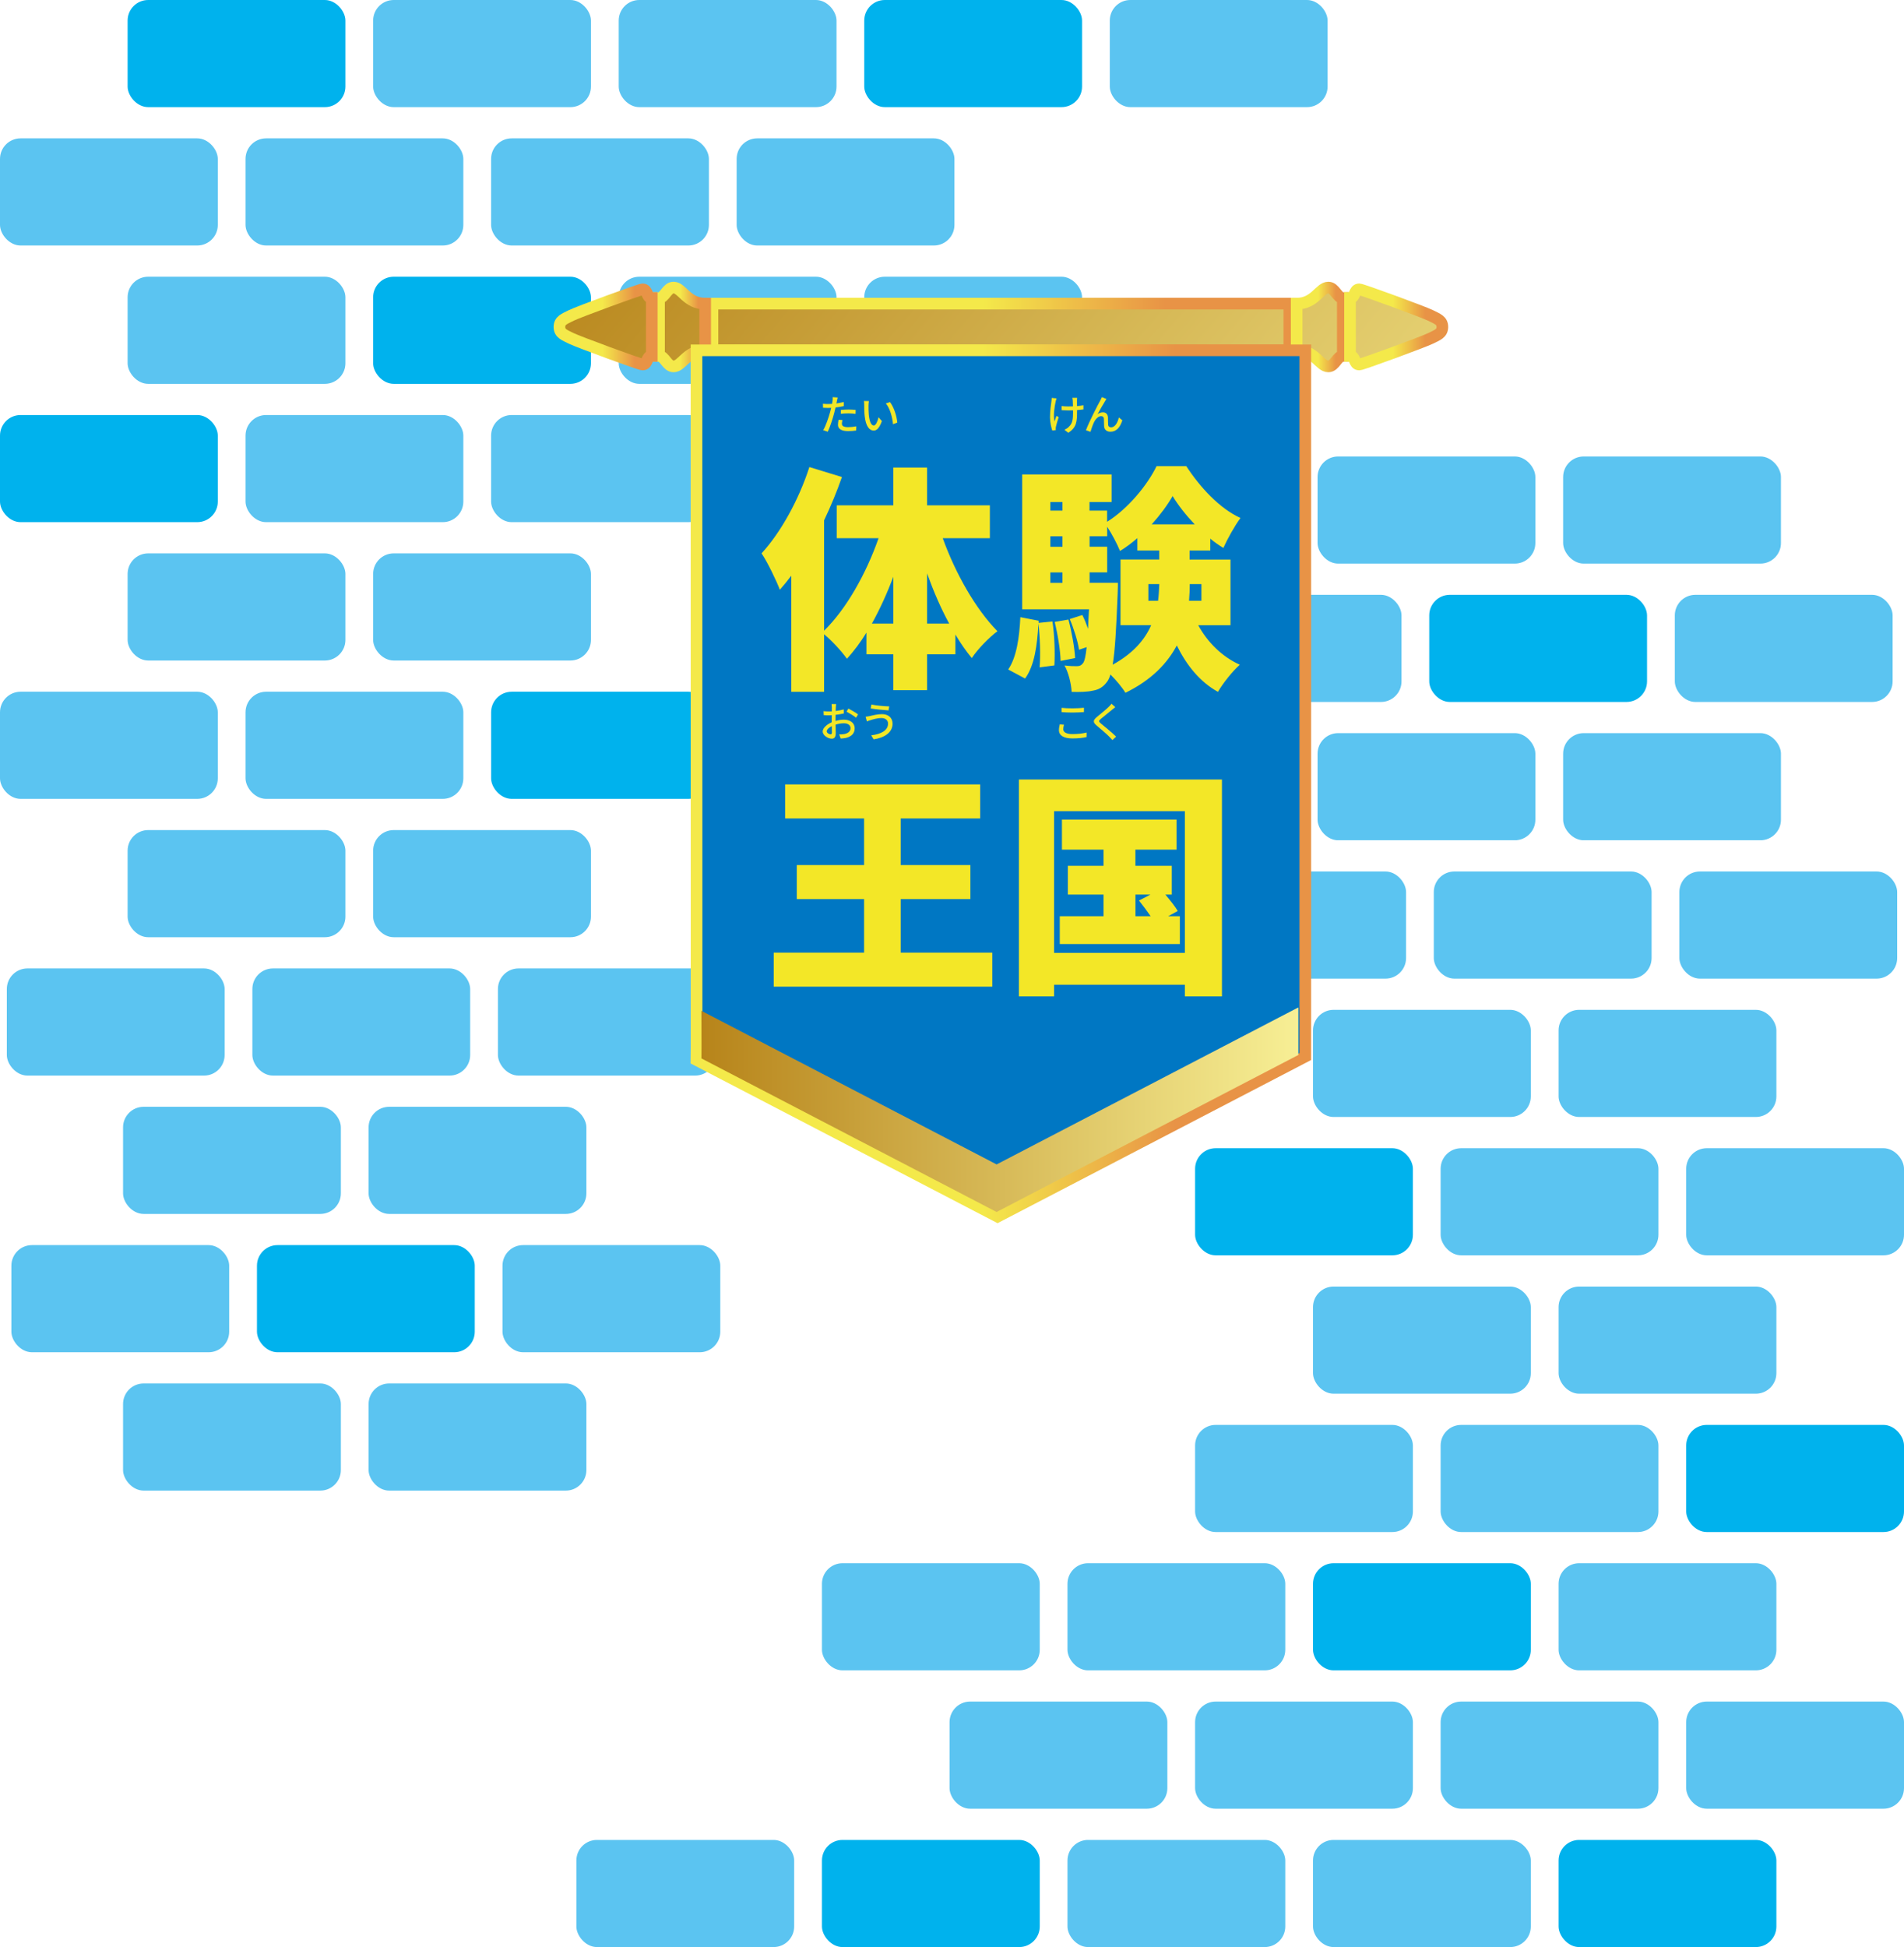 <?xml version="1.0" encoding="UTF-8"?><svg id="_レイヤー_2" xmlns="http://www.w3.org/2000/svg" xmlns:xlink="http://www.w3.org/1999/xlink" viewBox="0 0 460 470.32"><defs><style>.cls-1{fill:url(#_名称未設定グラデーション_5);stroke:url(#_名称未設定グラデーション_3);}.cls-1,.cls-2,.cls-3,.cls-4,.cls-5,.cls-6{stroke-miterlimit:10;stroke-width:2.81px;}.cls-7{fill:url(#_名称未設定グラデーション_5-6);}.cls-8{fill:#f3e727;}.cls-9{fill:#00b2ed;}.cls-10{fill:#5bc4f1;}.cls-2{fill:url(#_名称未設定グラデーション_5-4);stroke:url(#_名称未設定グラデーション_3-4);}.cls-3{fill:url(#_名称未設定グラデーション_5-5);stroke:url(#_名称未設定グラデーション_3-5);}.cls-4{fill:url(#_名称未設定グラデーション_5-2);stroke:url(#_名称未設定グラデーション_3-2);}.cls-5{fill:url(#_名称未設定グラデーション_5-3);stroke:url(#_名称未設定グラデーション_3-3);}.cls-6{fill:#0077c3;stroke:url(#_名称未設定グラデーション_3-6);}.cls-11{fill:none;filter:url(#drop-shadow-1);}</style><filter id="drop-shadow-1" filterUnits="userSpaceOnUse"><feOffset dx="5.61" dy="5.61"/><feGaussianBlur result="blur" stdDeviation="2.81"/><feFlood flood-color="#040000" flood-opacity=".2"/><feComposite in2="blur" operator="in"/><feComposite in="SourceGraphic"/></filter><linearGradient id="_名称未設定グラデーション_5" x1="165.05" y1="13.02" x2="351.82" y2="171.41" gradientUnits="userSpaceOnUse"><stop offset="0" stop-color="#b7841a"/><stop offset="1" stop-color="#f7ef95"/></linearGradient><linearGradient id="_名称未設定グラデーション_3" x1="165.12" y1="73.37" x2="307.29" y2="73.37" gradientUnits="userSpaceOnUse"><stop offset=".47" stop-color="#f4e94a"/><stop offset=".78" stop-color="#e89346"/></linearGradient><linearGradient id="_名称未設定グラデーション_5-2" x1="128.34" y1="47.91" x2="342.9" y2="229.86" xlink:href="#_名称未設定グラデーション_5"/><linearGradient id="_名称未設定グラデーション_3-2" x1="152.21" y1="73.37" x2="166.16" y2="73.37" xlink:href="#_名称未設定グラデーション_3"/><linearGradient id="_名称未設定グラデーション_5-3" x1="122.56" y1="54.72" x2="337.12" y2="236.68" xlink:href="#_名称未設定グラデーション_5"/><linearGradient id="_名称未設定グラデーション_3-3" x1="128.14" y1="73.37" x2="153.26" y2="73.37" xlink:href="#_名称未設定グラデーション_3"/><linearGradient id="_名称未設定グラデーション_5-4" x1="180.58" y1="-39.82" x2="395.14" y2="142.13" xlink:href="#_名称未設定グラデーション_5"/><linearGradient id="_名称未設定グラデーション_3-4" x1="306.25" y1="73.37" x2="320.2" y2="73.37" xlink:href="#_名称未設定グラデーション_3"/><linearGradient id="_名称未設定グラデーション_5-5" x1="186.36" y1="-46.64" x2="400.92" y2="135.32" xlink:href="#_名称未設定グラデーション_5"/><linearGradient id="_名称未設定グラデーション_3-5" x1="319.15" y1="73.37" x2="344.27" y2="73.37" xlink:href="#_名称未設定グラデーション_3"/><linearGradient id="_名称未設定グラデーション_3-6" x1="161.25" y1="183.73" x2="311.15" y2="183.73" xlink:href="#_名称未設定グラデーション_3"/><linearGradient id="_名称未設定グラデーション_5-6" x1="163.86" y1="262.45" x2="308.08" y2="262.45" xlink:href="#_名称未設定グラデーション_5"/></defs><g id="DESIGN"><rect class="cls-10" x="268.12" y="0" width="52.62" height="25.88" rx="4.97" ry="4.97"/><rect class="cls-9" x="208.8" y="0" width="52.62" height="25.88" rx="4.97" ry="4.97"/><rect class="cls-10" x="149.48" y="0" width="52.62" height="25.88" rx="4.97" ry="4.97"/><rect class="cls-10" x="90.15" y="0" width="52.62" height="25.88" rx="4.97" ry="4.97"/><rect class="cls-9" x="30.83" y="0" width="52.62" height="25.88" rx="4.97" ry="4.97"/><rect class="cls-10" x="177.97" y="33.42" width="52.62" height="25.88" rx="4.97" ry="4.97"/><rect class="cls-10" x="118.65" y="33.42" width="52.62" height="25.88" rx="4.97" ry="4.97"/><rect class="cls-10" x="59.32" y="33.42" width="52.62" height="25.88" rx="4.97" ry="4.97"/><rect class="cls-10" x="0" y="33.42" width="52.62" height="25.88" rx="4.97" ry="4.97"/><rect class="cls-10" x="208.8" y="66.84" width="52.62" height="25.88" rx="4.97" ry="4.97"/><rect class="cls-10" x="149.48" y="66.84" width="52.62" height="25.88" rx="4.97" ry="4.97"/><rect class="cls-9" x="90.15" y="66.84" width="52.62" height="25.88" rx="4.97" ry="4.97"/><rect class="cls-10" x="30.83" y="66.84" width="52.62" height="25.88" rx="4.97" ry="4.97"/><rect class="cls-10" x="118.65" y="100.25" width="52.62" height="25.88" rx="4.97" ry="4.97"/><rect class="cls-10" x="59.32" y="100.25" width="52.62" height="25.88" rx="4.97" ry="4.97"/><rect class="cls-9" x="0" y="100.25" width="52.62" height="25.88" rx="4.97" ry="4.97"/><rect class="cls-10" x="90.15" y="133.67" width="52.62" height="25.88" rx="4.97" ry="4.97"/><rect class="cls-10" x="30.83" y="133.67" width="52.62" height="25.88" rx="4.97" ry="4.97"/><rect class="cls-9" x="118.65" y="167.09" width="52.62" height="25.88" rx="4.97" ry="4.97"/><rect class="cls-10" x="59.32" y="167.09" width="52.62" height="25.88" rx="4.97" ry="4.97"/><rect class="cls-10" x="0" y="167.09" width="52.62" height="25.88" rx="4.97" ry="4.97"/><rect class="cls-10" x="90.15" y="200.51" width="52.62" height="25.88" rx="4.97" ry="4.97"/><rect class="cls-10" x="30.83" y="200.51" width="52.62" height="25.88" rx="4.97" ry="4.97"/><rect class="cls-10" x="120.3" y="233.93" width="52.62" height="25.88" rx="4.97" ry="4.97"/><rect class="cls-10" x="60.97" y="233.93" width="52.62" height="25.88" rx="4.97" ry="4.97"/><rect class="cls-10" x="1.65" y="233.93" width="52.62" height="25.88" rx="4.97" ry="4.97"/><rect class="cls-10" x="89.05" y="267.35" width="52.62" height="25.88" rx="4.97" ry="4.97"/><rect class="cls-10" x="29.73" y="267.35" width="52.62" height="25.88" rx="4.97" ry="4.97"/><rect class="cls-10" x="121.4" y="300.76" width="52.62" height="25.88" rx="4.97" ry="4.97"/><rect class="cls-9" x="62.08" y="300.76" width="52.62" height="25.88" rx="4.97" ry="4.97"/><rect class="cls-10" x="2.75" y="300.76" width="52.62" height="25.88" rx="4.97" ry="4.97"/><rect class="cls-10" x="89.05" y="334.18" width="52.62" height="25.88" rx="4.97" ry="4.97"/><rect class="cls-10" x="29.73" y="334.18" width="52.62" height="25.88" rx="4.97" ry="4.97"/><rect class="cls-10" x="139.25" y="444.44" width="52.62" height="25.88" rx="4.97" ry="4.97"/><rect class="cls-9" x="198.58" y="444.44" width="52.62" height="25.88" rx="4.97" ry="4.97"/><rect class="cls-10" x="257.9" y="444.44" width="52.62" height="25.88" rx="4.97" ry="4.97"/><rect class="cls-10" x="317.22" y="444.44" width="52.62" height="25.88" rx="4.97" ry="4.97"/><rect class="cls-9" x="376.55" y="444.44" width="52.62" height="25.88" rx="4.97" ry="4.97"/><rect class="cls-10" x="229.41" y="411.02" width="52.62" height="25.88" rx="4.97" ry="4.97"/><rect class="cls-10" x="288.73" y="411.02" width="52.62" height="25.88" rx="4.97" ry="4.97"/><rect class="cls-10" x="348.05" y="411.02" width="52.62" height="25.88" rx="4.97" ry="4.97"/><rect class="cls-10" x="407.38" y="411.02" width="52.62" height="25.88" rx="4.97" ry="4.97"/><rect class="cls-10" x="198.58" y="377.6" width="52.62" height="25.88" rx="4.97" ry="4.97"/><rect class="cls-10" x="257.9" y="377.6" width="52.62" height="25.88" rx="4.97" ry="4.97"/><rect class="cls-9" x="317.22" y="377.6" width="52.62" height="25.88" rx="4.97" ry="4.97"/><rect class="cls-10" x="376.55" y="377.6" width="52.62" height="25.88" rx="4.97" ry="4.97"/><rect class="cls-10" x="288.73" y="344.19" width="52.62" height="25.88" rx="4.97" ry="4.97"/><rect class="cls-10" x="348.05" y="344.19" width="52.62" height="25.88" rx="4.97" ry="4.97"/><rect class="cls-9" x="407.38" y="344.19" width="52.62" height="25.88" rx="4.97" ry="4.97"/><rect class="cls-10" x="317.22" y="310.77" width="52.62" height="25.88" rx="4.97" ry="4.97"/><rect class="cls-10" x="376.55" y="310.77" width="52.62" height="25.88" rx="4.97" ry="4.97"/><rect class="cls-9" x="288.73" y="277.35" width="52.62" height="25.88" rx="4.97" ry="4.97"/><rect class="cls-10" x="348.05" y="277.35" width="52.62" height="25.88" rx="4.97" ry="4.97"/><rect class="cls-10" x="407.38" y="277.35" width="52.62" height="25.88" rx="4.97" ry="4.97"/><rect class="cls-10" x="317.22" y="243.93" width="52.62" height="25.88" rx="4.97" ry="4.97"/><rect class="cls-10" x="376.55" y="243.93" width="52.62" height="25.88" rx="4.97" ry="4.97"/><rect class="cls-10" x="287.08" y="210.51" width="52.62" height="25.88" rx="4.97" ry="4.97"/><rect class="cls-10" x="346.4" y="210.51" width="52.62" height="25.88" rx="4.97" ry="4.97"/><rect class="cls-10" x="405.73" y="210.51" width="52.62" height="25.88" rx="4.97" ry="4.97"/><rect class="cls-10" x="318.32" y="177.09" width="52.62" height="25.88" rx="4.97" ry="4.97"/><rect class="cls-10" x="377.65" y="177.09" width="52.62" height="25.88" rx="4.97" ry="4.97"/><rect class="cls-10" x="285.98" y="143.68" width="52.62" height="25.88" rx="4.97" ry="4.97"/><rect class="cls-9" x="345.3" y="143.68" width="52.62" height="25.88" rx="4.97" ry="4.97"/><rect class="cls-10" x="404.63" y="143.68" width="52.62" height="25.88" rx="4.97" ry="4.97"/><rect class="cls-10" x="318.32" y="110.26" width="52.62" height="25.88" rx="4.97" ry="4.97"/><rect class="cls-10" x="377.65" y="110.26" width="52.62" height="25.88" rx="4.97" ry="4.97"/><g class="cls-11"><polyline class="cls-1" points="166.52 79.01 305.89 79.01 305.89 67.73 166.52 67.73 166.52 79.01"/><path class="cls-4" d="m164.76,79.01c-4.43,0-5.55,3.89-7.65,3.89-1.59,0-2.14-2.53-3.5-2.53v-13.99c1.36,0,1.91-2.53,3.5-2.53,2.09,0,3.21,3.89,7.65,3.89v11.28Z"/><path class="cls-5" d="m151.86,80.36c-1.36,0-.88,2.08-2.23,2.08-.67,0-15.5-5.46-17.21-6.3-1.71-.84-2.87-1.22-2.87-2.78,0-1.55,1.16-1.93,2.87-2.78s16.54-6.3,17.21-6.3c1.35,0,.87,2.08,2.23,2.08v13.99Z"/><path class="cls-2" d="m307.66,79.01c4.43,0,5.55,3.89,7.65,3.89,1.59,0,2.14-2.53,3.5-2.53v-13.99c-1.36,0-1.91-2.53-3.5-2.53-2.09,0-3.21,3.89-7.65,3.89v11.28Z"/><path class="cls-3" d="m320.55,80.36c1.36,0,.88,2.08,2.23,2.08.67,0,15.5-5.46,17.21-6.3,1.71-.84,2.87-1.22,2.87-2.78s-1.16-1.93-2.87-2.78c-1.71-.84-16.54-6.3-17.21-6.3-1.35,0-.87,2.08-2.23,2.08v13.99Z"/><path class="cls-6" d="m162.68,247.48c0,.98,0,1.97-.02,2.95l72.74,37.84,74.35-38.68V79.01h-147.09l.02,168.48Z"/><path class="cls-8" d="m222.16,124.4c3.04,8.44,7.93,17.12,13.21,22.46-1.95,1.44-4.77,4.31-6.2,6.49-1.38-1.67-2.7-3.56-3.96-5.69v4.77h-6.84v8.67h-8.16v-8.67h-6.49v-5.23c-1.44,2.36-3.04,4.48-4.71,6.32-1.26-1.78-3.68-4.42-5.52-5.92v13.9h-7.93v-28.04c-.92,1.21-1.84,2.36-2.76,3.39-.75-2.01-2.99-6.72-4.42-8.79,4.65-5.06,9.02-12.98,11.55-20.85l7.87,2.41c-1.21,3.45-2.64,6.95-4.31,10.46v26.66c5.4-5.29,10.17-13.79,13.16-22.35h-10.11v-7.93h13.67v-9.13h8.16v9.13h15.17v7.93h-11.38Zm-11.95,20.62v-11.32c-1.49,4.02-3.27,7.87-5.17,11.32h5.17Zm13.5,0c-2.01-3.68-3.79-7.81-5.34-12.12v12.12h5.34Z"/><path class="cls-8" d="m248.66,144.5c.52,3.39.63,7.81.46,10.63l-3.56.46c.23-2.87.11-7.18-.29-10.57-.29,5.17-.92,10.11-3.22,13.27l-4.08-2.18c2.01-2.93,2.7-7.7,2.93-12.64l4.42.86v.52l3.33-.34Zm35.22.92c2.24,4.08,5.69,7.58,10.05,9.54-1.72,1.49-4.14,4.54-5.29,6.55-4.37-2.41-7.58-6.43-9.94-11.2-2.3,4.31-6.09,8.33-12.41,11.43-.75-1.26-2.24-3.04-3.62-4.42-.23.75-.46,1.26-.75,1.67-1.03,1.44-2.13,2.01-3.56,2.24-1.26.29-3.04.34-5.06.29-.11-1.95-.75-4.65-1.72-6.38,1.32.17,2.3.17,2.99.17.63,0,1.03-.17,1.49-.75.34-.46.63-1.61.86-3.85l-1.84.63c-.29-2.01-1.26-5.11-2.24-7.41l3.04-.98c.52,1.03.98,2.18,1.38,3.33.06-1.32.11-2.93.23-4.71h-16.14v-32.57h21.6v6.66h-5.34v2.07h4.25v2.7c5-3.1,9.77-8.9,11.95-13.44h7.18c3.33,5.11,8.1,10.28,13.1,12.52-1.44,1.95-3.1,4.94-4.14,7.24-1.03-.63-2.13-1.38-3.16-2.24v2.87h-5v2.18h9.88v15.86h-7.81Zm-35.73-29.76v2.07h2.93v-2.07h-2.93Zm0,8.27v2.53h2.93v-2.53h-2.93Zm0,11.26h2.93v-2.53h-2.93v2.53Zm4.37,8.85c.8,2.99,1.49,6.84,1.61,9.31l-3.5.69c-.06-2.53-.69-6.43-1.44-9.42l3.33-.57Zm11.95-8.85s0,1.78-.06,2.64c-.34,8.45-.63,13.79-1.21,17.12,4.94-2.7,7.76-6.03,9.31-9.54h-7.41v-15.86h9.36v-2.18h-5.29v-2.99c-1.32,1.15-2.76,2.24-4.19,3.1-.69-1.72-1.95-4.08-3.1-5.86v2.3h-4.25v2.53h4.25v6.2h-4.25v2.53h6.84Zm9.71,4.31c.17-1.38.23-2.7.29-4.02h-2.64v4.02h2.36Zm8.85-18.44c-2.13-2.24-4.02-4.65-5.34-6.84-1.21,2.13-2.99,4.54-5.06,6.84h10.4Zm1.61,14.42h-2.81c0,1.32-.06,2.64-.17,4.02h2.99v-4.02Z"/><path class="cls-8" d="m234.12,224.5v8.22h-52.8v-8.22h21.83v-12.93h-16.26v-8.22h16.26v-11.26h-19.07v-8.22h47.11v8.22h-19.19v11.26h16.83v8.22h-16.83v12.93h22.12Z"/><path class="cls-8" d="m289.61,182.68v52.39h-8.96v-2.81h-31.6v2.81h-8.5v-52.39h49.06Zm-8.96,41.88v-34.24h-31.6v34.24h31.6Zm-1.21-8.85v6.72h-29.01v-6.72h10.57v-5.23h-8.62v-6.95h8.62v-3.91h-10.05v-7.24h27.69v7.24h-9.94v3.91h8.79v6.95h-1.55c1.15,1.38,2.36,2.87,2.99,3.96l-2.3,1.26h2.82Zm-10.74,0h3.68c-.86-1.26-1.9-2.64-2.81-3.79l2.76-1.44h-3.62v5.23Z"/><path class="cls-7" d="m163.87,247.16c0,.96,0,1.93-.02,2.89l71.32,37.1,72.9-37.93v-11.49l-72.9,37.93-71.32-37.1.02,8.6Z"/></g><path class="cls-8" d="m203.85,98.1c-.62.14-1.31.25-1.99.33-.09.43-.2.87-.31,1.29-.36,1.4-1.02,3.44-1.56,4.56l-1.1-.37c.6-1.01,1.31-3.05,1.68-4.44.09-.3.17-.63.24-.95-.28,0-.54.02-.79.02-.46,0-.82-.02-1.18-.04l-.02-.98c.48.06.83.08,1.21.08.31,0,.64-.01.99-.04.05-.29.1-.55.12-.73.04-.32.05-.68.03-.9l1.21.09c-.07.25-.15.65-.19.85l-.12.58c.6-.08,1.21-.2,1.78-.34v.99Zm-.31,3.37c-.08.31-.14.62-.14.86,0,.45.24.85,1.5.85.65,0,1.33-.08,1.98-.2l-.03,1.01c-.55.08-1.21.14-1.96.14-1.61,0-2.44-.53-2.44-1.51,0-.41.07-.83.15-1.24l.94.09Zm-.39-2.44c.53-.06,1.21-.1,1.85-.1.57,0,1.17.03,1.73.09l-.03.95c-.5-.06-1.09-.12-1.68-.12-.65,0-1.26.03-1.87.1v-.92Z"/><path class="cls-8" d="m209.83,97.95c-.01.62,0,1.46.07,2.23.15,1.56.55,2.6,1.21,2.6.5,0,.93-1.08,1.15-1.99l.8.93c-.63,1.7-1.24,2.29-1.97,2.29-1,0-1.92-.96-2.19-3.57-.1-.87-.11-2.05-.11-2.65,0-.25-.01-.66-.07-.93l1.21.02c-.05.29-.1.8-.1,1.07Zm6.95,4.12l-1.03.4c-.16-1.7-.73-3.83-1.73-5.02l.99-.33c.91,1.15,1.64,3.33,1.77,4.94Z"/><path class="cls-8" d="m255.25,96.23c-.07.21-.15.52-.2.72-.28,1.28-.62,3.4-.3,4.85.14-.37.33-.91.5-1.35l.52.33c-.26.76-.55,1.76-.66,2.29-.03.14-.06.34-.05.45,0,.1.02.25.02.37l-.86.1c-.21-.61-.54-1.94-.54-3.17,0-1.62.23-3.14.35-3.96.04-.25.05-.54.06-.74l1.16.11Zm6.5,2.68c-.43.06-.96.11-1.54.15v.37c0,2.3-.08,3.84-2.12,5.1l-.92-.72c.34-.15.79-.42,1.05-.7.93-.86,1.03-1.87,1.03-3.68v-.31c-.4.01-.8.02-1.19.02-.46,0-1.11-.03-1.57-.06v-1c.46.07,1.02.1,1.55.1.38,0,.79,0,1.19-.02-.01-.6-.03-1.19-.05-1.45-.02-.21-.06-.46-.1-.62h1.15c-.03.19-.03.4-.04.62-.01.22,0,.8.01,1.39.57-.05,1.11-.12,1.55-.21v1.03Z"/><path class="cls-8" d="m267.01,96.86c-.46.7-1.34,2.28-1.84,3.2.44-.33.88-.46,1.31-.46.7,0,1.16.45,1.2,1.25.02.52,0,1.29.04,1.75.03.44.34.62.72.62,1,0,1.6-1.24,1.87-2.38l.84.68c-.52,1.65-1.39,2.76-2.87,2.76-1.07,0-1.49-.66-1.53-1.3-.03-.56-.02-1.35-.05-1.83-.02-.39-.25-.63-.66-.63-.74,0-1.4.76-1.77,1.55-.28.58-.67,1.72-.81,2.23l-1.1-.37c.73-2,2.9-6.18,3.43-7.13.12-.25.28-.52.42-.87l1.11.45c-.09.12-.2.3-.31.47Z"/><path class="cls-8" d="m201.85,174.15c.72-.21,1.46-.31,2.06-.31,1.47,0,2.58.79,2.58,2.06,0,1.18-.68,2-2.14,2.35-.45.1-.89.13-1.25.14l-.36-1c.4,0,.82,0,1.19-.07.83-.15,1.56-.59,1.56-1.43,0-.76-.69-1.18-1.59-1.18-.7,0-1.37.12-2.03.33.01.82.04,1.65.04,2.04,0,1.05-.39,1.35-.97,1.35-.86,0-2.18-.78-2.18-1.74,0-.84,1.01-1.71,2.18-2.22v-.62c0-.35,0-.72.01-1.09-.24.02-.46.03-.65.03-.44,0-.91,0-1.3-.05l-.03-.96c.56.07.95.08,1.31.08.21,0,.44-.01.68-.02,0-.45.01-.81.01-.99,0-.21-.03-.6-.06-.78h1.08c-.02.19-.05.52-.06.76s-.02.56-.04.91c.7-.08,1.41-.22,1.95-.38l.02.98c-.57.13-1.3.25-1.99.33-.01.4-.02.79-.02,1.14v.34Zm-.86,2.77c0-.31-.02-.88-.03-1.52-.72.35-1.22.85-1.22,1.25s.58.73.92.73c.21,0,.33-.13.33-.46Zm3.98-5.77c.73.37,1.84,1.03,2.34,1.42l-.49.8c-.48-.44-1.67-1.13-2.29-1.46l.44-.76Z"/><path class="cls-8" d="m212.97,173.45c-1.12,0-2.09.34-2.64.5-.3.08-.63.21-.89.31l-.31-1.14c.3-.02.68-.09.98-.15.72-.16,1.84-.47,2.98-.47,1.48,0,2.55.84,2.55,2.31,0,2.13-1.94,3.39-4.58,3.78l-.58-.97c2.43-.3,4.07-1.18,4.07-2.85,0-.76-.6-1.32-1.58-1.32Zm1.86-2.82l-.16.97c-1.12-.08-3.18-.27-4.31-.47l.15-.95c1.12.24,3.32.44,4.32.45Z"/><path class="cls-8" d="m257.06,175.06c-.11.38-.18.72-.18,1.08,0,.69.69,1.18,2.2,1.18,1.36,0,2.63-.15,3.43-.38v1.09c-.77.2-1.99.34-3.4.34-2.12,0-3.27-.71-3.27-2,0-.54.11-1.01.2-1.4l1.02.09Zm-.59-4.08c.72.08,1.64.12,2.65.12s2.02-.06,2.76-.14v1.04c-.68.05-1.83.12-2.75.12-1.02,0-1.87-.04-2.66-.11v-1.03Z"/><path class="cls-8" d="m269.45,170.81c-.25.19-.56.46-.76.61-.66.56-2.03,1.64-2.73,2.23-.57.49-.57.62.02,1.12.83.69,2.7,2.2,3.67,3.16l-.9.83c-.24-.28-.52-.55-.76-.81-.54-.58-2.14-1.93-3.05-2.7-.96-.8-.86-1.29.07-2.07.76-.64,2.2-1.78,2.87-2.45.23-.24.52-.53.65-.74l.92.82Z"/></g></svg>